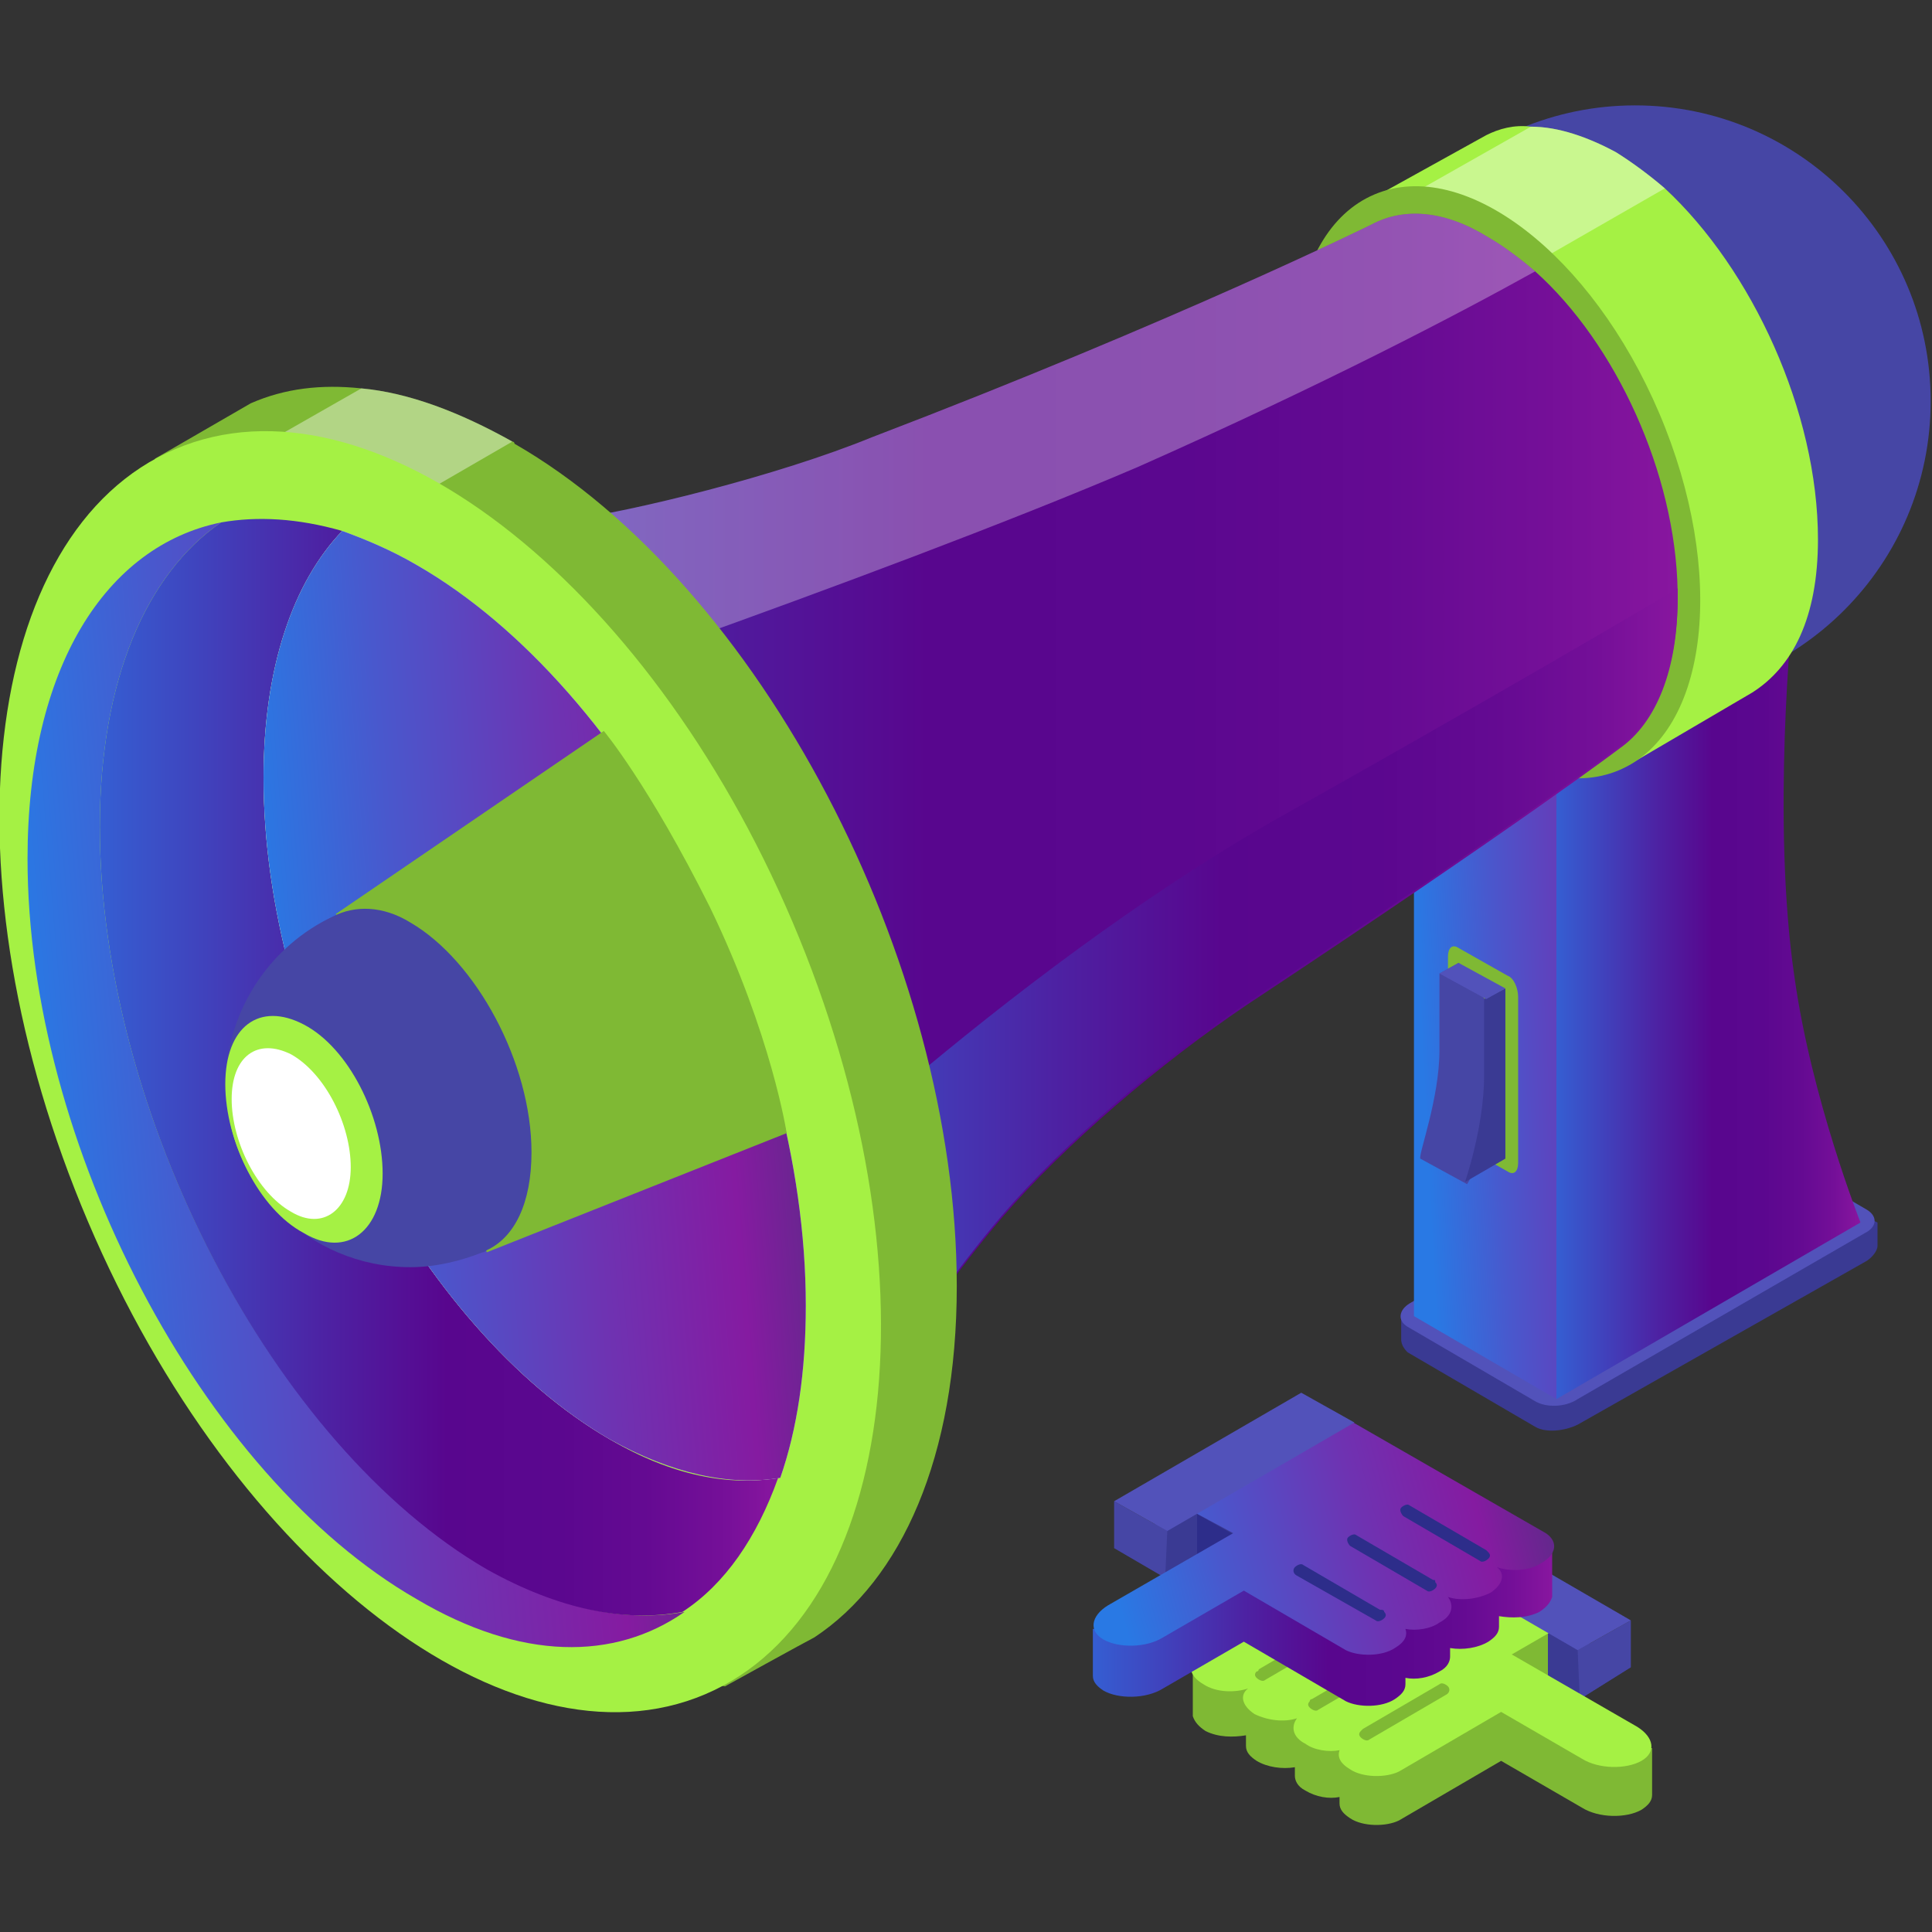 <svg width="220" height="220" viewBox="0 0 220 220" fill="none" xmlns="http://www.w3.org/2000/svg">
<rect x="0" y="0" width="220" height="220" fill="#333333" stroke="none"/>
<g clip-path="url(#clip0_159_1802)">
<path d="M159.556 152.534V150.111L193.455 132.423C194.908 131.696 197.087 131.454 198.298 132.181L213.795 139.208V141.873C213.795 142.357 213.31 143.084 212.584 143.569L179.653 162.226C178.2 162.953 176.021 163.195 174.81 162.468L160.282 153.988C159.798 153.503 159.556 153.019 159.556 152.534Z" fill="#3A3A93"/>
<path d="M160.282 151.08L174.81 159.561C176.021 160.287 178.2 160.287 179.653 159.318L212.342 140.419C213.795 139.692 213.795 138.48 212.584 137.754L198.056 129.273C196.845 128.546 194.666 128.546 193.213 129.515L160.524 148.415C159.314 149.142 159.071 150.353 160.282 151.08Z" fill="#5252BA"/>
<path d="M188.128 60.46C188.128 60.46 185.707 83.963 188.37 101.894C190.307 115.705 195.876 129.758 195.876 129.758L177.232 159.319L161.009 149.869V73.06L188.128 60.46Z" fill="url(#paint0_linear_159_1802)"/>
<path d="M204.109 69.91C204.109 69.91 201.688 93.413 204.351 111.343C206.288 125.154 211.857 139.207 211.857 139.207L177.232 159.318V82.509L204.109 69.91Z" fill="url(#paint1_linear_159_1802)"/>
<path d="M186.191 79.359C204.779 79.359 219.848 64.281 219.848 45.68C219.848 27.079 204.779 12 186.191 12C167.603 12 152.534 27.079 152.534 45.68C152.534 64.281 167.603 79.359 186.191 79.359Z" fill="#4646A5"/>
<path d="M152.292 32.111C152.776 29.688 153.744 27.507 154.229 25.811C154.955 24.115 155.682 22.903 155.682 22.903L169.241 15.392C170.694 14.665 172.389 14.181 174.326 14.423C177.474 14.423 180.864 15.634 184.012 17.331C185.949 18.542 187.886 19.996 189.581 21.45C199.508 30.657 207.015 46.891 207.015 61.429C207.015 70.394 204.109 75.967 199.508 78.875L185.464 87.113C185.464 87.113 178.685 86.144 174.568 83.478C161.735 76.209 151.323 56.341 151.323 39.138C151.323 37.199 151.807 34.534 152.292 32.111Z" fill="#A5F144"/>
<path opacity="0.4" d="M152.292 32.11C152.776 29.687 153.745 27.507 154.229 25.811L174.326 14.423C177.474 14.423 180.864 15.634 184.012 17.33C185.949 18.542 187.886 19.995 189.581 21.449L161.735 37.441L152.292 32.11Z" fill="white"/>
<path d="M184.39 87.691C194.605 83.344 196.641 65.147 188.939 47.047C181.237 28.947 166.712 17.799 156.498 22.146C146.283 26.493 144.246 44.69 151.948 62.789C159.651 80.889 174.175 92.038 184.39 87.691Z" fill="#7FB934"/>
<path d="M159.071 26.053C155.197 28.718 152.776 34.291 152.776 42.045C152.776 57.068 161.977 74.513 173.115 81.055C176.748 83.236 180.38 83.963 183.285 83.236C179.653 85.659 174.81 85.659 169.241 82.509C158.103 75.967 148.902 58.521 148.902 43.499C148.902 33.807 153.018 27.265 159.071 26.053Z" fill="white"/>
<path d="M173.115 81.055C161.977 74.513 152.776 57.068 152.776 42.045C152.776 34.292 155.197 28.719 159.072 26.053C161.977 25.326 165.609 26.053 169.241 28.234C180.38 34.776 189.581 52.222 189.581 67.244C189.581 74.998 187.159 80.571 183.285 83.236C180.38 83.963 176.748 83.236 173.115 81.055Z" fill="#C5D2EF"/>
<path d="M15.968 59.975C30.981 59.006 39.698 59.733 47.931 59.975C53.015 60.218 58.1 60.218 64.396 59.249C71.902 58.279 88.609 54.16 99.264 49.799C134.131 36.472 156.166 25.569 156.166 25.569C159.798 23.631 164.399 23.873 169.483 27.023C171.178 27.992 173.115 29.446 174.81 30.899C184.012 39.138 190.791 53.918 191.034 67.245C191.034 67.487 191.034 67.971 191.034 68.214C191.034 76.21 188.612 82.267 184.496 85.175C184.496 85.175 173.358 93.655 141.88 114.493C132.194 121.035 121.298 130.243 114.034 138.723C103.38 151.323 96.842 163.68 94.179 169.253C93.21 171.191 92.726 172.403 92.726 172.403L47.446 124.67C47.446 124.67 14.273 60.218 15.968 59.975Z" fill="url(#paint2_linear_159_1802)"/>
<path d="M145.512 93.171C159.798 85.175 179.653 73.787 191.034 67.002C191.034 67.245 191.034 67.729 191.034 67.971C191.034 75.967 188.612 82.025 184.496 84.932C184.496 84.932 173.358 93.413 141.88 114.251C132.194 120.793 121.298 130 114.034 138.481C103.38 151.08 96.842 163.438 94.179 169.011L84.735 139.935C84.735 140.177 114.034 111.101 145.512 93.171Z" fill="url(#paint3_linear_159_1802)"/>
<path opacity="0.3" d="M47.93 83.479V59.975C53.015 60.218 58.1 60.218 64.396 59.249C71.902 58.279 88.609 54.16 99.263 49.799C134.131 36.472 156.166 25.569 156.166 25.569C159.798 23.631 164.398 23.873 169.483 27.023C171.178 27.992 173.115 29.446 174.81 30.899C166.093 35.745 150.839 43.741 129.531 53.191C99.506 66.033 47.93 83.479 47.93 83.479Z" fill="white"/>
<path d="M17.663 52.222L28.559 45.922C32.434 44.226 36.55 43.741 41.151 44.226C46.478 44.71 52.289 46.891 58.342 50.283C58.342 50.283 58.584 50.283 58.584 50.526C86.43 66.517 108.949 109.404 108.949 146.476C108.949 165.86 102.653 179.914 92.726 186.456C91.757 186.94 82.556 192.029 82.556 192.029C82.556 192.029 68.028 189.848 58.827 184.275C30.981 168.283 8.462 125.396 8.462 88.324C8.462 72.817 17.663 52.222 17.663 52.222Z" fill="#7FB934"/>
<path opacity="0.4" d="M15.242 59.005L41.151 44.226C46.478 44.71 52.289 46.891 58.342 50.283L29.044 67.243L15.242 59.005Z" fill="white"/>
<path d="M80.297 192.93C102.449 183.502 106.9 144.119 90.238 104.964C73.576 65.809 42.111 41.711 19.959 51.138C-2.194 60.566 -6.645 99.949 10.017 139.104C26.679 178.259 58.145 202.357 80.297 192.93Z" fill="#A5F144"/>
<path d="M25.169 59.491C16.695 65.306 11.368 77.421 11.368 94.14C11.368 126.85 31.223 164.649 55.679 178.702C63.911 183.306 71.418 184.76 77.956 183.548C69.965 189.121 59.311 189.121 47.446 182.095C22.99 168.041 3.135 130.242 3.135 97.774C3.135 75.967 12.094 62.156 25.169 59.491Z" fill="url(#paint4_linear_159_1802)"/>
<path d="M25.17 59.491C29.286 58.764 33.886 59.006 38.971 60.46C33.402 66.275 30.012 75.967 30.012 88.567C30.012 117.643 47.688 151.322 69.481 163.922C76.503 168.041 83.04 169.253 88.609 168.283C86.188 175.068 82.556 180.398 77.713 183.548C71.176 184.76 63.669 183.306 55.437 178.702C31.223 164.649 11.368 126.85 11.368 94.14C11.368 77.421 16.695 65.306 25.17 59.491Z" fill="url(#paint5_linear_159_1802)"/>
<path d="M69.481 163.922C47.688 151.322 30.012 117.643 30.012 88.567C30.012 75.967 33.402 66.275 38.971 60.46C41.635 61.429 44.541 62.64 47.446 64.337C71.902 78.39 91.757 116.189 91.757 148.657C91.757 156.168 90.789 162.71 88.852 168.283C83.04 169.252 76.503 167.799 69.481 163.922Z" fill="#C5D2EF"/>
<path d="M69.481 163.922C47.688 151.322 30.012 117.643 30.012 88.567C30.012 75.967 33.402 66.275 38.971 60.46C41.635 61.429 44.541 62.64 47.446 64.337C71.902 78.39 91.757 116.189 91.757 148.657C91.757 156.168 90.789 162.71 88.852 168.283C83.04 169.252 76.503 167.799 69.481 163.922Z" fill="url(#paint6_linear_159_1802)"/>
<path d="M55.437 142.6L89.578 129.031C89.578 129.031 87.883 117.885 80.861 103.347C73.839 89.294 68.754 83.236 68.754 83.236L38.245 104.074L55.437 142.6Z" fill="#7FB934"/>
<path d="M38.003 104.317C40.424 103.105 43.572 103.105 46.72 105.043C54.226 109.405 60.522 121.035 60.522 131.212C60.522 137.027 58.584 140.904 55.437 142.358C55.437 142.358 55.195 142.6 54.953 142.6C52.531 143.569 49.626 144.296 46.72 144.296C35.097 144.296 25.654 134.846 25.654 123.216C25.896 114.978 30.739 107.709 38.003 104.317Z" fill="#4646A5"/>
<path d="M25.654 123.458C25.654 130 29.528 137.753 34.613 140.418C39.456 143.325 43.572 140.176 43.572 133.634C43.572 127.092 39.698 119.339 34.613 116.674C29.528 114.008 25.654 116.916 25.654 123.458Z" fill="#A5F144"/>
<path d="M25.896 124.67C25.896 130.242 29.286 136.784 33.645 139.207C37.761 141.63 41.393 138.965 41.393 133.392C41.393 127.819 38.003 121.277 33.645 118.855C29.286 116.432 25.896 119.097 25.896 124.67Z" fill="#A5F144"/>
<path d="M26.38 125.154C26.38 130 29.286 135.815 33.16 137.995C36.792 140.176 39.94 137.753 39.94 132.907C39.94 128.062 37.034 122.247 33.16 120.066C29.286 118.128 26.38 120.308 26.38 125.154Z" fill="white"/>
<path d="M166.093 130.242L171.663 133.391C172.389 133.876 172.873 133.391 172.873 132.422V113.524C172.873 112.554 172.389 111.343 171.663 111.101L166.093 107.951C165.367 107.466 164.883 107.951 164.883 108.92V127.819C164.883 128.788 165.367 129.999 166.093 130.242Z" fill="#7FB934"/>
<path d="M163.914 119.581C163.914 114.977 163.914 110.858 163.914 110.858L166.093 109.647L169.241 114.008C169.241 114.008 170.452 120.065 170.21 125.153C169.968 130.241 167.062 134.845 167.062 134.845L161.735 131.937C161.493 131.453 163.914 125.153 163.914 119.581Z" fill="#4646A5"/>
<path d="M171.42 112.554V131.937L166.82 134.603C166.82 134.603 168.999 128.303 168.999 122.488C168.999 117.885 168.999 113.766 168.999 113.766L171.42 112.554Z" fill="#3A3A93"/>
<path d="M166.093 109.647L171.421 112.554L169.241 113.766L163.914 110.858L166.093 109.647Z" fill="#5252BA"/>
<path d="M178.685 190.091L172.389 193.725L184.012 200.51L186.917 199.056H188.128V204.144V204.386C188.128 205.113 187.644 205.598 186.917 206.083C185.222 207.052 182.075 207.052 180.138 205.84L170.936 200.51L159.314 207.294C157.861 208.021 155.197 208.021 153.745 207.052C153.018 206.567 152.534 206.083 152.534 205.356V204.629C151.323 204.871 149.87 204.629 148.66 203.902C147.691 203.417 147.449 202.69 147.449 202.206V201.237C145.996 201.479 144.301 201.237 143.091 200.51C142.364 200.025 141.88 199.54 141.88 198.814V197.602C140.427 197.844 138.732 197.844 137.279 197.117C136.553 196.633 136.069 196.148 135.826 195.421V189.606L139.458 188.879L139.943 192.029L161.251 179.672L178.685 190.091Z" fill="#7FB934"/>
<path d="M164.398 177.491L158.345 181.125L179.895 193.482L185.707 189.848L164.398 177.491Z" fill="#3A3A93"/>
<path d="M185.707 184.518V189.848L179.895 193.483L179.653 187.91L185.707 184.518Z" fill="#4646A5"/>
<path d="M176.263 185.972V191.302L170.452 194.936L170.21 189.364L176.263 185.972Z" fill="#7FB934"/>
<path d="M172.147 188.394L186.433 196.633C188.37 197.844 188.612 199.54 186.917 200.509C185.222 201.479 182.075 201.479 180.137 200.267L170.936 194.937L159.314 201.721C157.861 202.448 155.197 202.448 153.744 201.479C152.534 200.752 152.292 200.025 152.534 199.298C151.323 199.54 149.628 199.298 148.66 198.571C147.207 197.844 146.965 196.633 147.691 195.663C146.238 196.148 144.301 195.906 142.848 195.179C141.395 194.21 141.153 192.998 142.122 192.271C140.669 192.756 138.49 192.756 137.037 191.787C135.342 190.817 135.1 189.364 136.553 188.394L160.524 174.341L178.442 184.76L172.147 188.394Z" fill="#A5F144"/>
<path d="M164.398 172.16L158.345 175.552L179.653 187.909L185.707 184.517L164.398 172.16Z" fill="#5252BA"/>
<path d="M154.955 197.117C154.713 197.359 154.713 197.602 154.955 197.844C155.197 198.086 155.682 198.329 155.924 198.086L164.641 192.998C165.125 192.756 165.125 192.271 164.883 192.029C164.641 191.787 164.156 191.544 163.914 191.787L155.197 196.875L154.955 197.117Z" fill="#7FB934"/>
<path d="M149.144 193.725C148.902 193.967 148.902 194.21 149.144 194.452C149.386 194.694 149.87 194.936 150.112 194.694L158.829 189.606C159.071 189.364 159.314 188.879 159.071 188.637C158.829 188.395 158.345 188.152 158.103 188.395L149.386 193.483C149.144 193.483 149.144 193.725 149.144 193.725Z" fill="#7FB934"/>
<path d="M143.09 190.333C142.848 190.575 142.848 190.817 143.09 191.059C143.333 191.302 143.817 191.544 144.059 191.302L152.776 186.214C153.018 185.971 153.26 185.487 153.018 185.245C152.776 185.002 152.292 184.76 152.049 185.002L143.333 190.09C143.333 190.09 143.333 190.333 143.09 190.333Z" fill="#7FB934"/>
<path d="M133.889 176.522L140.185 180.156L128.562 186.941L125.657 185.487H124.446V190.575V190.817C124.446 191.544 124.93 192.029 125.657 192.514C127.352 193.483 130.499 193.483 132.436 192.271L141.638 186.941L153.26 193.725C154.713 194.452 157.377 194.452 158.829 193.483C159.556 192.998 160.04 192.513 160.04 191.787V191.06C161.251 191.302 162.704 191.06 163.914 190.333C164.883 189.848 165.125 189.121 165.125 188.637V187.667C166.578 187.91 168.273 187.667 169.483 186.941C170.21 186.456 170.694 185.971 170.694 185.244V184.033C172.147 184.275 173.842 184.275 175.295 183.548C176.021 183.064 176.505 182.579 176.748 181.852V176.037L173.115 175.31L172.631 178.46L151.323 166.103L133.889 176.522Z" fill="url(#paint7_linear_159_1802)"/>
<path d="M148.175 163.922L154.229 167.314L132.679 179.671L126.867 176.279L148.175 163.922Z" fill="#3A3A93"/>
<path d="M126.867 170.949V176.279L132.679 179.671L132.921 174.341L126.867 170.949Z" fill="#4646A5"/>
<path d="M136.311 172.403V177.733L142.122 181.125L142.364 175.795L136.311 172.403Z" fill="#2D2D8A"/>
<path d="M140.427 174.583L126.141 182.821C124.204 184.033 123.962 185.729 125.657 186.698C127.352 187.667 130.499 187.667 132.436 186.456L141.638 181.125L153.26 187.91C154.713 188.637 157.377 188.637 158.829 187.667C160.04 186.941 160.282 186.214 160.04 185.487C161.251 185.729 162.946 185.487 163.914 184.76C165.367 184.033 165.609 182.821 164.883 181.852C166.336 182.337 168.273 182.095 169.726 181.368C171.178 180.398 171.421 179.187 170.452 178.46C171.905 178.945 174.084 178.945 175.537 177.975C177.232 177.006 177.474 175.552 176.021 174.583L151.565 160.53L133.647 170.949L140.427 174.583Z" fill="url(#paint8_linear_159_1802)"/>
<path d="M148.175 158.592L154.229 161.984L132.921 174.34L126.867 170.948L148.175 158.592Z" fill="#5252BA"/>
<path d="M157.619 183.548C157.861 183.79 157.861 184.033 157.619 184.275C157.377 184.517 156.892 184.76 156.65 184.517L147.691 179.429C147.207 179.187 147.207 178.702 147.449 178.46C147.691 178.218 148.175 177.976 148.417 178.218L157.134 183.306C157.377 183.306 157.619 183.306 157.619 183.548Z" fill="#2D2D8A"/>
<path d="M163.43 180.156C163.672 180.398 163.672 180.641 163.43 180.883C163.188 181.125 162.704 181.368 162.461 181.125L153.745 176.037C153.502 175.795 153.26 175.31 153.502 175.068C153.745 174.826 154.229 174.583 154.471 174.826L163.188 179.914C163.43 179.914 163.43 179.914 163.43 180.156Z" fill="#2D2D8A"/>
<path d="M169.483 176.764C169.726 177.006 169.726 177.248 169.483 177.491C169.241 177.733 168.757 177.975 168.515 177.733L159.798 172.645C159.556 172.403 159.314 171.918 159.556 171.676C159.798 171.433 160.282 171.191 160.524 171.433L169.241 176.521C169.241 176.521 169.241 176.521 169.483 176.764Z" fill="#2D2D8A"/>
</g>
<defs>
<linearGradient id="paint0_linear_159_1802" x1="196.171" y1="109.965" x2="161.539" y2="111.714" gradientUnits="userSpaceOnUse">
<stop stop-color="#60298A"/>
<stop offset="0.165" stop-color="#851BA1"/>
<stop offset="0.428" stop-color="#6E33B2"/>
<stop offset="0.755" stop-color="#4958CD"/>
<stop offset="1" stop-color="#2979E4"/>
</linearGradient>
<linearGradient id="paint1_linear_159_1802" x1="215.11" y1="114.595" x2="172.968" y2="114.595" gradientUnits="userSpaceOnUse">
<stop stop-color="#A31FA9"/>
<stop offset="0.067" stop-color="#8B17A0"/>
<stop offset="0.149" stop-color="#740F98"/>
<stop offset="0.239" stop-color="#640A92"/>
<stop offset="0.341" stop-color="#5B078F"/>
<stop offset="0.478" stop-color="#58068E"/>
<stop offset="0.626" stop-color="#4D22A3"/>
<stop offset="0.944" stop-color="#3168DA"/>
<stop offset="1" stop-color="#2C75E4"/>
</linearGradient>
<linearGradient id="paint2_linear_159_1802" x1="207.485" y1="98.338" x2="-5.66" y2="98.338" gradientUnits="userSpaceOnUse">
<stop stop-color="#A31FA9"/>
<stop offset="0.067" stop-color="#8B17A0"/>
<stop offset="0.149" stop-color="#740F98"/>
<stop offset="0.239" stop-color="#640A92"/>
<stop offset="0.341" stop-color="#5B078F"/>
<stop offset="0.478" stop-color="#58068E"/>
<stop offset="0.626" stop-color="#4D22A3"/>
<stop offset="0.944" stop-color="#3168DA"/>
<stop offset="1" stop-color="#2C75E4"/>
</linearGradient>
<linearGradient id="paint3_linear_159_1802" x1="201.019" y1="117.985" x2="71.645" y2="117.985" gradientUnits="userSpaceOnUse">
<stop stop-color="#A31FA9"/>
<stop offset="0.067" stop-color="#8B17A0"/>
<stop offset="0.149" stop-color="#740F98"/>
<stop offset="0.239" stop-color="#640A92"/>
<stop offset="0.341" stop-color="#5B078F"/>
<stop offset="0.478" stop-color="#58068E"/>
<stop offset="0.626" stop-color="#4D22A3"/>
<stop offset="0.944" stop-color="#3168DA"/>
<stop offset="1" stop-color="#2C75E4"/>
</linearGradient>
<linearGradient id="paint4_linear_159_1802" x1="78.587" y1="123.625" x2="4.601" y2="129.811" gradientUnits="userSpaceOnUse">
<stop stop-color="#60298A"/>
<stop offset="0.165" stop-color="#851BA1"/>
<stop offset="0.428" stop-color="#6E33B2"/>
<stop offset="0.755" stop-color="#4958CD"/>
<stop offset="1" stop-color="#2979E4"/>
</linearGradient>
<linearGradient id="paint5_linear_159_1802" x1="95.866" y1="121.499" x2="1.856" y2="121.499" gradientUnits="userSpaceOnUse">
<stop stop-color="#A31FA9"/>
<stop offset="0.067" stop-color="#8B17A0"/>
<stop offset="0.149" stop-color="#740F98"/>
<stop offset="0.239" stop-color="#640A92"/>
<stop offset="0.341" stop-color="#5B078F"/>
<stop offset="0.478" stop-color="#58068E"/>
<stop offset="0.626" stop-color="#4D22A3"/>
<stop offset="0.944" stop-color="#3168DA"/>
<stop offset="1" stop-color="#2C75E4"/>
</linearGradient>
<linearGradient id="paint6_linear_159_1802" x1="92.279" y1="114.6" x2="31.203" y2="119.592" gradientUnits="userSpaceOnUse">
<stop stop-color="#60298A"/>
<stop offset="0.165" stop-color="#851BA1"/>
<stop offset="0.428" stop-color="#6E33B2"/>
<stop offset="0.755" stop-color="#4958CD"/>
<stop offset="1" stop-color="#2979E4"/>
</linearGradient>
<linearGradient id="paint7_linear_159_1802" x1="181.661" y1="180.167" x2="118.005" y2="180.167" gradientUnits="userSpaceOnUse">
<stop stop-color="#A31FA9"/>
<stop offset="0.067" stop-color="#8B17A0"/>
<stop offset="0.149" stop-color="#740F98"/>
<stop offset="0.239" stop-color="#640A92"/>
<stop offset="0.341" stop-color="#5B078F"/>
<stop offset="0.478" stop-color="#58068E"/>
<stop offset="0.626" stop-color="#4D22A3"/>
<stop offset="0.944" stop-color="#3168DA"/>
<stop offset="1" stop-color="#2C75E4"/>
</linearGradient>
<linearGradient id="paint8_linear_159_1802" x1="177.418" y1="174.5" x2="128.715" y2="187.606" gradientUnits="userSpaceOnUse">
<stop stop-color="#60298A"/>
<stop offset="0.165" stop-color="#851BA1"/>
<stop offset="0.428" stop-color="#6E33B2"/>
<stop offset="0.755" stop-color="#4958CD"/>
<stop offset="1" stop-color="#2979E4"/>
</linearGradient>
<clipPath id="clip0_159_1802">
<rect width="220" height="220" fill="white"/>
</clipPath>
</defs>
</svg>
